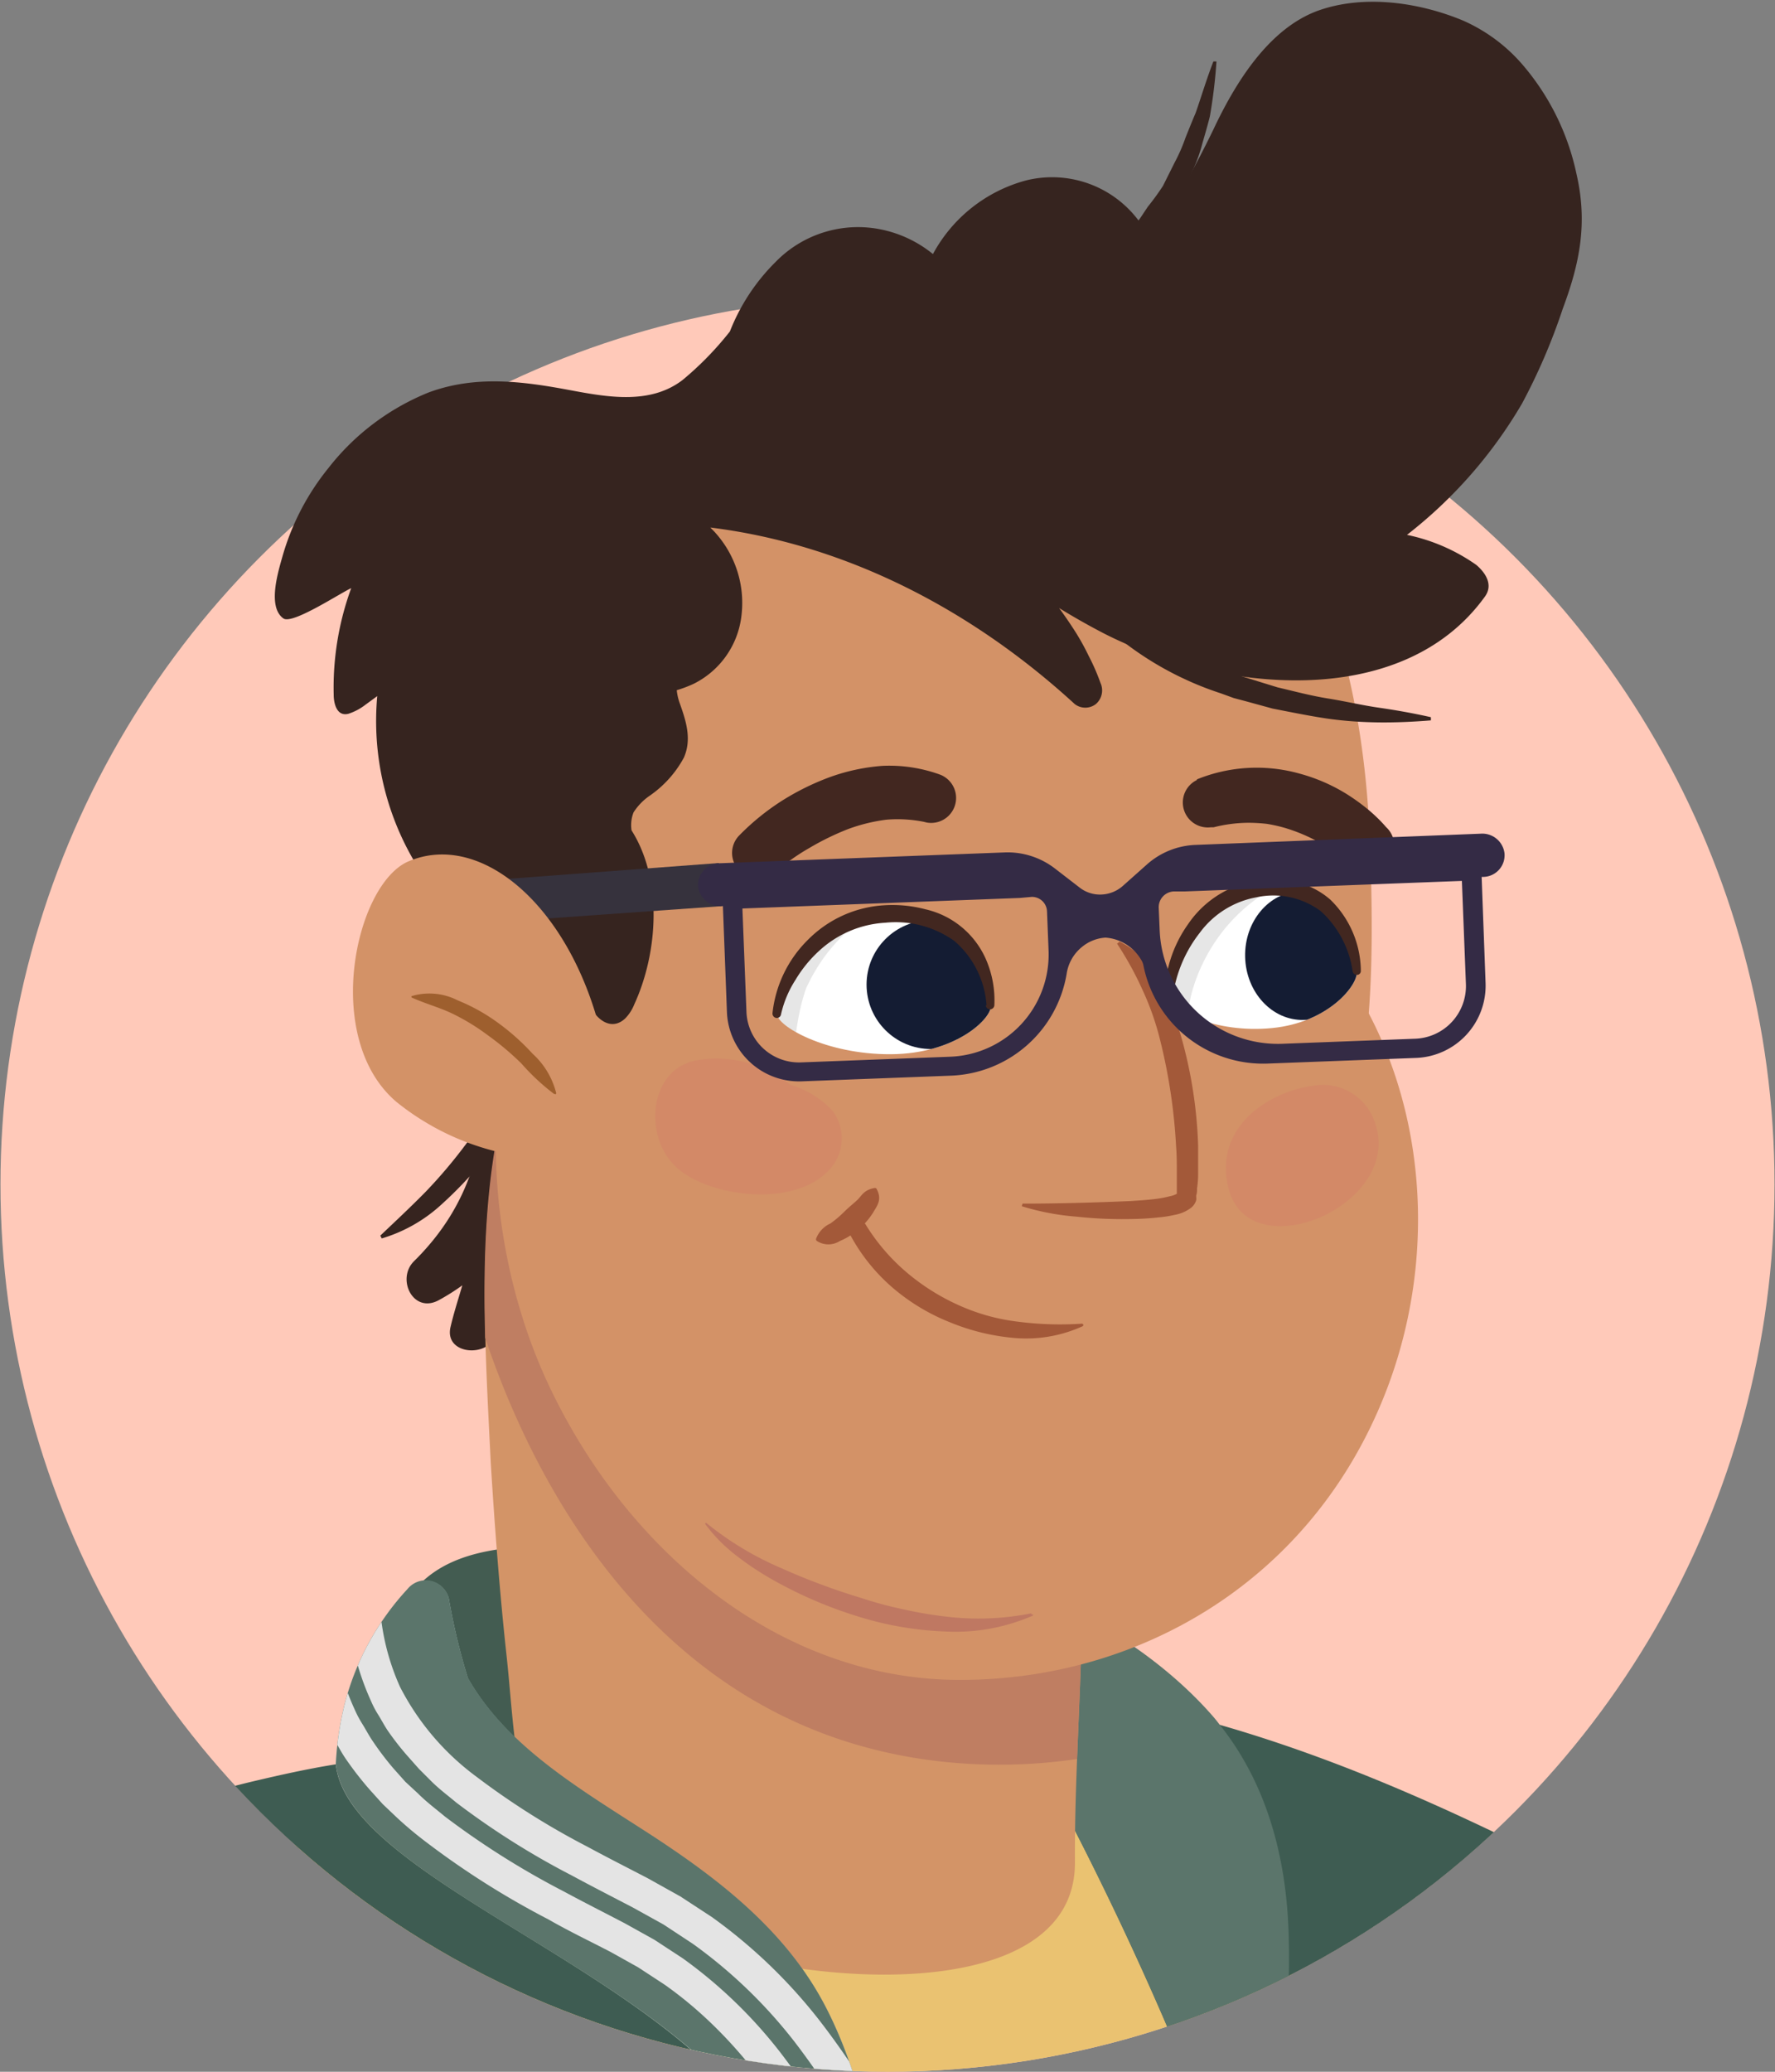 <svg xmlns="http://www.w3.org/2000/svg" xmlns:xlink="http://www.w3.org/1999/xlink" width="150" height="175" viewBox="0 0 150 175"><rect x="0" y="0" width="150" height="175" fill="#808080" stroke="none"/><defs><clipPath id="a"><path d="M0,100A75,75,0,0,0,150,100c0-18.63-.4-104.15-.4-104.15L1.14-2.59S0,80.06,0,100Z" fill="none"/></clipPath><clipPath id="b"><path d="M83.74,84.91c-.19-1.82-1-8-8.71-7.72-6.25.27-9.1,4.16-9.36,8.45-.06,1,4.09,3.44,9.61,3.41S83.85,86,83.74,84.91Z" fill="#fff"/></clipPath><clipPath id="c"><path d="M114.65,82.05c-.31-1.81-1.47-8-8.29-7-5.49.77-7.7,4.89-7.6,9.19,0,1,3.87,3.08,8.74,2.6S114.83,83.1,114.65,82.05Z" fill="#fff"/></clipPath><clipPath id="d"><path d="M28.38,149a26,26,0,0,1,.9-5.63,22.63,22.63,0,0,1,5.16-9.15,2,2,0,0,1,3.49.79,53.61,53.61,0,0,0,1.61,6.71c3.24,5.69,9.19,9.22,14.87,12.88,6.36,4.09,12.16,8.57,15.49,15.16,3.44,6.79,4.37,14.4,5.61,21.69,1.12,6.6,1.84,13.27,2.32,19.95-3.46-10.94-9.13-26.6-15.17-34C52.85,165.5,29.33,158.09,28.38,149Z" fill="#5b756b"/></clipPath></defs><g clip-path="url(#a)"><circle cx="75" cy="100.04" r="74.96" fill="#ffc9b9"/><path d="M44.92,87.71c-.8,1.53-1.7,3.08-2.62,4.58s-1.9,3-2.95,4.39a42,42,0,0,1-3.39,4c-1.23,1.25-2.48,2.42-3.82,3.69l.12.24a12.87,12.87,0,0,0,4.86-2.7,34.45,34.45,0,0,0,3.82-4,42,42,0,0,0,3.15-4.52,39.2,39.2,0,0,0,2.55-4.9Z" fill="#36241f"/><path d="M78.2,29.28a20.48,20.48,0,0,0,4.85-.34c.78-.15,1.57-.33,2.34-.54s1.54-.46,2.28-.8a22.67,22.67,0,0,0,8-5.33c.56-.57,1-1.22,1.55-1.83a10.9,10.9,0,0,0,.74-.94l.64-1a23.38,23.38,0,0,0,1.22-2l1-2.16a13.43,13.43,0,0,0,.79-2.23c.22-.76.44-1.51.63-2.27a43.35,43.35,0,0,0,.56-4.65l-.26,0c-.57,1.46-1,2.92-1.5,4.35-.3.7-.58,1.4-.86,2.1a14.59,14.59,0,0,1-.9,2.06l-1,2A21.25,21.25,0,0,1,97,17.46l-.62.93c-.21.31-.48.56-.71.85-.5.54-1,1.13-1.48,1.64a22.69,22.69,0,0,1-7.33,4.79,28.09,28.09,0,0,1-4.22,1.27,23.29,23.29,0,0,1-4.34.46Z" fill="#36241f"/><path d="M115.76,186.59c-4.51-16.29-10.88-33.51-18.27-37.21-14.75-7.39-57.95-7.62-57.95-7.62l-3.08,7.4L16.52,160.71,4.07,186.59Z" fill="#eac271"/><path d="M33.9,137.53a3.29,3.29,0,0,1,.43-2.25c2.5-4.09,7.6-4.64,12-4.7,6.24-.08,12.81.9,18.1,4.4,1.74,1.16.55,4-1.45,3.75-1-.12-2.15-.31-3.34-.52,3,.8,2.72,6-.63,6.53a61.29,61.29,0,0,1-6.45.66c-1.22,2.89-2.63,5.66-4.15,8.47a3.17,3.17,0,0,1-3.64,1.87,3.35,3.35,0,0,1-1.71-1.09,5.34,5.34,0,0,1-3.77-2.27,19.1,19.1,0,0,1-1.73-1.14,4.33,4.33,0,0,1-.54-.49c-.16-.13-.31-.27-.46-.41a2.55,2.55,0,0,1-.5-.24,2.71,2.71,0,0,1-3-2.4c-.17-1.22-.29-2.44-.37-3.67-.08-.81-.13-1.63-.14-2.45l-.12-1.11A2.74,2.74,0,0,1,33.9,137.53Z" fill="#435c51"/><path d="M103.66,183.8c.44,1.58.88,3.15,1.33,4.73h26.73c.08-.39.17-.79.25-1.17a100.77,100.77,0,0,0,1.48-11.47c.34-3.4,1.1-6.76,1.37-10.17.16-2,.14-4.56-1.08-6.35s-3.56-2.7-5.39-3.59c-11.65-5.7-23.23-10.35-36.2-12.61a2.77,2.77,0,0,0-3.42,3,2.37,2.37,0,0,0-.66,3.17,273.81,273.81,0,0,1,12.82,27.21C101.87,178.93,102.78,181.36,103.66,183.8Z" fill="#3e5c52"/><path d="M88.86,145.11l-8-6a3.58,3.58,0,0,1,2.26-2.36,1.86,1.86,0,0,1,2-2.51c6.27,1.24,13.06,5.89,17.11,10.43.29.32.57.65.83,1,3.93,4.91,5.53,10.94,5.81,16.95.35,7.61-.89,15.28-1.26,22.87-.2,4.2-.07,8.49,0,12.77-1.26-4.85-2.68-9.67-4-14.5-.88-2.44-1.79-4.87-2.77-7.28a273.81,273.81,0,0,0-12.82-27.21,2.37,2.37,0,0,1,.66-3.17A3.55,3.55,0,0,1,88.86,145.11Z" fill="#5b756b"/><path d="M35,106.52c4.88-4.82,6.17-10.37,6.13-17,0-3.5,5-3.11,5.78-.17a16.4,16.4,0,0,1-.55,9.56,14.16,14.16,0,0,1,0,3.31,2.48,2.48,0,0,1,1.63,1.84c.34,2.39-2.32,5.51-.28,7.54,1.56,1.55-.16,4.46-2.23,4.12a4,4,0,0,1-3.5-2.88c-.16.2-.33.4-.49.58-1.1,1.18-3.89.74-3.42-1.32.28-1.2.66-2.37,1-3.53a18.39,18.39,0,0,1-2,1.26C34.89,111,33.47,108,35,106.52Z" fill="#36241f"/><path d="M43.59,90c2.7-8,13.92-5.12,15.9,1.67a36.91,36.91,0,0,1,1.16,5.85,11.75,11.75,0,0,1,.94,1A11.78,11.78,0,0,1,67.36,102l.27.29c.19.21.36.41.53.62a64.13,64.13,0,0,0,7,6.94,31.51,31.51,0,0,1,5.65,3.79c4.15-.13,8.76,2.43,9.52,6.61,2.21,12.2.44,24.76.51,37.05.1,15.84-39.3,9.17-44.62-.55-2.73-5-2.81-11.38-3.41-16.88s-1-10.88-1.34-16.34C40.94,112.57,40.06,100.41,43.59,90Z" fill="#d39467"/><path d="M41,113c-.22-7.86.12-15.87,2.55-23.07,2.7-8,13.92-5.12,15.9,1.67a36.91,36.91,0,0,1,1.16,5.85,11.75,11.75,0,0,1,.94,1A11.78,11.78,0,0,1,67.36,102l.27.29c.19.21.36.41.53.62a64.13,64.13,0,0,0,7,6.94,31.51,31.51,0,0,1,5.65,3.79c4.15-.13,8.76,2.43,9.52,6.61,1.69,9.33,1.05,18.87.69,28.33a45,45,0,0,1-11.24.24C55.26,146.25,44.86,124.52,41,113Z" fill="#bf7e62"/><path d="M46.48,117.23C53.16,131.21,66,141.85,81,141.9s29.36-8.08,35.75-23.43c6-14.39,3.17-31.66-7.83-41.64a6.64,6.64,0,0,0-5.66-1.57c-.2-.17-.39-.33-.61-.49-8-5.67-16.32-11.13-26-12.53C68,61,58.35,63.51,51.79,70.1,39.92,82,39.49,102.59,46.48,117.23Z" fill="#d39267"/><path d="M59,89.54a9.86,9.86,0,0,1,7.78,2.09,7.87,7.87,0,0,1,3.62,2.25A3.9,3.9,0,0,1,69.9,99c-2.94,2.9-9.5,2.15-12.44-.14C54.27,96.37,54.7,90.21,59,89.54Z" fill="#d38967"/><path d="M52.61,71.52a74.75,74.75,0,0,1,34-.28c3.67.85,8.33,3.42,12.15,2.16,3.09-1,4.07-4.06,4.2-7,.16-3.6-.38-7.29-3.2-9.79-.15-.14-.33-.25-.49-.38a3.58,3.58,0,0,0-2.6-4.62L79.22,47.83c-6.8-2.67-13.77-5-21.1-4.34a2.76,2.76,0,0,0-2.56,3.63q-3.29,10-6.55,20C48.29,69.29,50,72.13,52.61,71.52Z" fill="#d39267"/><path d="M93.71,50.86c-.72-9.43,12-14.19,16.36-5,4,8.42,5.49,17.29,5.75,26.54.24,8.6.36,19.56-3.54,27.43-5.22,10.51-20.17,7-19.9-4.84.08-3.85,1.34-7.78,1.84-11.62a97,97,0,0,0,.85-10.91C95.19,65.29,94.26,58,93.71,50.86Z" fill="#d39267"/><path d="M23.87,47c-.35,1.26-1.3,4.26.08,5.24.75.53,4.72-2.09,5.73-2.56a24.45,24.45,0,0,0-1.48,9c0,.72.25,1.87,1.25,1.61a4.71,4.71,0,0,0,1.43-.76l1-.73a23.38,23.38,0,0,0,7.24,19.11c2.12,2,6.45,5.71,9.64,5.24.44-.06,1.26,2.12,1.44,2.38.68.92,1.69,1.37,2.62.51a3.55,3.55,0,0,0,.78-1.2c2-4.34,2.43-10.51-.23-14.7a2.94,2.94,0,0,1,.17-1.52,4.92,4.92,0,0,1,1.34-1.39A9.24,9.24,0,0,0,57.79,64c.68-1.54.2-3.06-.33-4.55a4.69,4.69,0,0,1-.27-1.15,10.25,10.25,0,0,0,1.43-.54,7.36,7.36,0,0,0,4.05-5.86A8.86,8.86,0,0,0,60.45,45c-.13-.15-.28-.29-.42-.44C71.65,46,82.26,51.62,90.82,59.47a1.46,1.46,0,0,0,1.79,0A1.52,1.52,0,0,0,93,57.69a18,18,0,0,0-1-2.29,20.08,20.08,0,0,0-1.27-2.26c-.39-.6-.8-1.2-1.23-1.78,1.23.76,2.49,1.47,3.72,2.11,9.42,4.85,25.16,6.83,32.29-3.11.69-1,0-2-.75-2.64a15.69,15.69,0,0,0-5.86-2.54,38.92,38.92,0,0,0,9.72-11.09,50.64,50.64,0,0,0,3.44-8c1.44-3.86,2.12-7.22,1.17-11.37a20.75,20.75,0,0,0-4.61-9.31,14.18,14.18,0,0,0-5-3.68C119.93.2,115.36-.46,111.53.85c-4.31,1.48-7.17,6.22-9,10.11q-1.14,2.35-2.41,4.63c-.33.59-3.09,4.31-2.91,4.71a9.13,9.13,0,0,0-10.5-5.06,12.66,12.66,0,0,0-7.87,6.22,10.15,10.15,0,0,0-4.3-2.06,9.72,9.72,0,0,0-9,2.73A17,17,0,0,0,61.68,28a27.07,27.07,0,0,1-4,4.1c-2.75,2.11-6.38,1.44-9.54.85-4-.75-7.94-1.26-11.89.19a20.4,20.4,0,0,0-8.5,6.4A21,21,0,0,0,23.87,47Z" fill="#36241f"/><path d="M89.46,46.78a11.91,11.91,0,0,0,2.28,4.27,21.78,21.78,0,0,0,1.56,1.76,23.27,23.27,0,0,0,1.78,1.51,27.21,27.21,0,0,0,8.1,4.25l1.07.39,1.09.29,2.19.6c1.48.29,3,.6,4.44.82s3,.33,4.47.35,3-.05,4.48-.17l0-.27c-1.47-.33-2.92-.59-4.38-.8s-2.88-.55-4.32-.78-2.85-.61-4.26-.94l-2.08-.64-1-.31-1-.4a28.61,28.61,0,0,1-7.51-4,20.84,20.84,0,0,1-1.59-1.37,18.64,18.64,0,0,1-1.43-1.52c-.21-.27-.44-.54-.64-.82l-.56-.86a10.16,10.16,0,0,1-.83-1.75Z" fill="#36241f"/><path d="M94.62,79.54A7.37,7.37,0,0,1,98,83a25.57,25.57,0,0,1,1.78,4.44,38,38,0,0,1,1.47,9.34c0,.79,0,1.58,0,2.38q0,.6-.09,1.2c0,.21,0,.41-.07.61l0,.16a.91.91,0,0,1,0,.24,1.28,1.28,0,0,1-.41.63,3.17,3.17,0,0,1-1.42.62,9,9,0,0,1-1.23.2c-.8.09-1.59.14-2.38.15a36.49,36.49,0,0,1-4.68-.2,21.16,21.16,0,0,1-4.62-.88l.06-.22c3,0,6.16-.09,9.18-.22.76-.05,1.52-.1,2.25-.2a8.49,8.49,0,0,0,1-.2,2.1,2.1,0,0,0,.7-.26.27.27,0,0,0-.09.16c0,.1,0,0,0-.05v-.13l0-.54c0-.37,0-.74,0-1.12,0-.74,0-1.5-.06-2.25a47.31,47.31,0,0,0-1.35-9,23,23,0,0,0-1.48-4.22,27.7,27.7,0,0,0-2.16-3.93Z" fill="#a35939"/><path d="M73.1,103.35a16.93,16.93,0,0,0,3.37,4,18.48,18.48,0,0,0,4.44,2.85,17,17,0,0,0,5.1,1.44,27.83,27.83,0,0,0,5.42.17.13.13,0,0,1,.12.11.12.12,0,0,1-.07.11,11.52,11.52,0,0,1-5.6,1,18.4,18.4,0,0,1-5.61-1.34,17.14,17.14,0,0,1-4.93-3,15.67,15.67,0,0,1-3.59-4.57.77.77,0,0,1,1.35-.74Z" fill="#a35939"/><path d="M74.11,100.49c.44.86,0,1.37-.31,1.91a6.42,6.42,0,0,1-1.22,1.43,6.08,6.08,0,0,1-1.61,1,1.8,1.8,0,0,1-1.93,0,.18.18,0,0,1-.07-.21h0a2.3,2.3,0,0,1,1.2-1.27c.42-.3.8-.62,1.18-1s.75-.66,1.11-1,.52-.83,1.44-1h0A.18.18,0,0,1,74.11,100.49Z" fill="#a35939"/><path d="M78.08,69.42a11.33,11.33,0,0,0-3.19-.18,14.61,14.61,0,0,0-3.27.81,22.64,22.64,0,0,0-3.21,1.57,17.7,17.7,0,0,0-1.56,1c-.5.32-1,.72-1.45,1l-.15.11a2.11,2.11,0,0,1-2.76-3.18A20.37,20.37,0,0,1,66,67.69a21.59,21.59,0,0,1,4-2,16.68,16.68,0,0,1,4.6-1,12.58,12.58,0,0,1,4.81.73,2.11,2.11,0,0,1-1.09,4.06Z" fill="#422720"/><path d="M83.74,84.91c-.19-1.82-1-8-8.71-7.72-6.25.27-9.1,4.16-9.36,8.45-.06,1,4.09,3.44,9.61,3.41S83.85,86,83.74,84.91Z" fill="#fff"/><g clip-path="url(#b)"><circle cx="78.67" cy="83.17" r="5.44" fill="#141c33"/><path d="M64.08,87.77A20.15,20.15,0,0,1,64.81,85l0-.13a14.6,14.6,0,0,1,2.52-5.27A10.86,10.86,0,0,1,72.22,76a10.8,10.8,0,0,1,4.2-1.13c.56,0,.58.77.11.93h0l.11,0a.47.47,0,0,1-.14.92,9.15,9.15,0,0,0-4.2,1.36,14.15,14.15,0,0,0-3,3.28,15.49,15.49,0,0,0-1.19,2.15,16.35,16.35,0,0,0-.56,2.08A19.09,19.09,0,0,0,67.2,88,9.12,9.12,0,0,1,67,90.8a1.4,1.4,0,0,1-1.17,1,1.47,1.47,0,0,1-1.14-.37,1.21,1.21,0,0,1-.67-.68A5.21,5.21,0,0,1,64.08,87.77Z" opacity="0.1"/></g><path d="M83.37,84.91a7.9,7.9,0,0,0-2.71-5.42,8.54,8.54,0,0,0-5.82-1.55,9,9,0,0,0-5.61,2.37,10.78,10.78,0,0,0-2,2.45A9,9,0,0,0,66,85.69h0a.36.36,0,0,1-.43.29.38.38,0,0,1-.29-.39,10.25,10.25,0,0,1,3-6.21,9.89,9.89,0,0,1,6.39-2.91,10.94,10.94,0,0,1,3.55.34,7.36,7.36,0,0,1,5.26,4.62,8.62,8.62,0,0,1,.55,3.48.37.37,0,0,1-.38.35.36.36,0,0,1-.34-.33Z" fill="#422720"/><path d="M114.65,82.05c-.31-1.81-1.47-8-8.29-7-5.49.77-7.7,4.89-7.6,9.19,0,1,3.87,3.08,8.74,2.6S114.83,83.1,114.65,82.05Z" fill="#fff"/><g clip-path="url(#c)"><ellipse cx="110.04" cy="80.72" rx="4.82" ry="5.44" transform="translate(-1.87 2.61) rotate(-1.35)" fill="#141c33"/><path d="M97.14,85.77A17.24,17.24,0,0,1,97.72,83,16,16,0,0,1,98.49,81a.64.64,0,0,1,0-.2,14.16,14.16,0,0,1,.74-3.2A10.4,10.4,0,0,1,101,74.75a9.24,9.24,0,0,1,6-3.33,1,1,0,0,1,1.13.69,1.06,1.06,0,0,1,0,.66,6.78,6.78,0,0,1,1.67-.14c.57,0,.56.73.17,1-1.36.87-2.83,1.54-4.12,2.54a14.37,14.37,0,0,0-3.24,3.5,14.8,14.8,0,0,0-1.91,4.23,13.52,13.52,0,0,0-.36,2.19,6.89,6.89,0,0,1-.47,2.86,1.43,1.43,0,0,1-2.26.1A4.69,4.69,0,0,1,97.14,85.77Z" opacity="0.1"/></g><path d="M114.31,82.07a8.5,8.5,0,0,0-2.7-5.11,6.72,6.72,0,0,0-5.41-1.17,7.65,7.65,0,0,0-4.81,3,11.16,11.16,0,0,0-2.29,5.47v0a.33.33,0,0,1-.38.3.34.34,0,0,1-.31-.33,10.75,10.75,0,0,1,2-6.18,8.6,8.6,0,0,1,8.93-3.57A6.63,6.63,0,0,1,112.43,76,8.48,8.48,0,0,1,115,82a.33.33,0,0,1-.33.35.34.34,0,0,1-.35-.28Z" fill="#422720"/><path d="M101.13,65.84a13.42,13.42,0,0,1,8.67-.5,14.93,14.93,0,0,1,4,1.73,17.57,17.57,0,0,1,1.73,1.24c.27.22.54.46.8.71a11.17,11.17,0,0,1,.8.84A2.11,2.11,0,0,1,114.27,73l-.25-.18c-.31-.23-.79-.61-1.23-.88s-.91-.57-1.37-.82a14.53,14.53,0,0,0-2.88-1.2,12.79,12.79,0,0,0-1.49-.33,14.71,14.71,0,0,0-1.49-.09,12.21,12.21,0,0,0-3,.38l-.24,0a2.11,2.11,0,0,1-1.16-4Z" fill="#422720"/><polygon points="42.98 74.23 60.75 72.9 60.99 76.54 43.61 77.77 42.98 74.23" fill="#36323d"/><path d="M59,74.89a1.89,1.89,0,0,0,2,1.65h.09l.34,8.93a6.1,6.1,0,0,0,6.33,5.87l12.61-.48a10.31,10.31,0,0,0,9.77-8.61A3.59,3.59,0,0,1,91.42,80a3.46,3.46,0,0,1,2-.8,3.8,3.8,0,0,1,3,1.85,1.35,1.35,0,0,1,.21.51,10.31,10.31,0,0,0,10.48,8.28l12.61-.48A6.11,6.11,0,0,0,125.54,83l-.33-8.93h.18a1.83,1.83,0,0,0,1.75-2,1.89,1.89,0,0,0-2-1.65L101,71.37a6.54,6.54,0,0,0-4.11,1.68l-2,1.78a2.89,2.89,0,0,1-1.81.73,2.79,2.79,0,0,1-1.86-.6l-2.1-1.62A6.56,6.56,0,0,0,85,72l-24.21.92A1.82,1.82,0,0,0,59,74.89Zm40.18.41.94,0,23.42-.89.34,8.72a4.45,4.45,0,0,1-4.28,4.61l-11.29.43A10,10,0,0,1,98,78.56l-.08-1.89A1.33,1.33,0,0,1,99.19,75.3Zm-12,.46A1.27,1.27,0,0,1,88.48,77l.13,3.26a8.64,8.64,0,0,1-8.31,9l-12.61.48a4.44,4.44,0,0,1-4.61-4.28l-.34-8.72,23.43-.89Z" fill="#342b45"/><path d="M50.9,87.78c-2.54-11.08-10.19-17.7-16.43-15-4.48,2-7.27,15-.94,20.32A21.77,21.77,0,0,0,47.6,97.9Z" fill="#d39267"/><path d="M110.91,91.72a4.63,4.63,0,0,1,5.31,3.19c2.35,6.91-10.66,12.39-12.4,5.47C102.49,95.09,107.41,92.19,110.91,91.72Z" fill="#d38967"/><path d="M62.66,177.47A55.9,55.9,0,0,1,69.4,189h5.7C74,182.5,73,175.83,69.9,169.8c-3.33-6.59-9.13-11.07-15.49-15.16-5.68-3.66-11.63-7.19-14.87-12.88a53.61,53.61,0,0,1-1.61-6.71,2,2,0,0,0-3.49-.79,22.63,22.63,0,0,0-5.16,9.15,26,26,0,0,0-.9,5.63C29.33,158.09,52.85,165.5,62.66,177.47Z" fill="#c5d8d6"/><path d="M69.4,189a55.9,55.9,0,0,0-6.74-11.54c-9.81-12-33.33-19.38-34.28-28.43-2.39.38-4.74.91-6.87,1.41a85.08,85.08,0,0,0-17.3,6.13c-.86.41-1.7.84-2.53,1.28v30.45c.67.21,1.32.45,2,.7Z" fill="#3e5c52"/><path d="M87.13,136.28a22.7,22.7,0,0,1-7.29.26,34.89,34.89,0,0,1-3.54-.61,32.69,32.69,0,0,1-3.49-.94A56.35,56.35,0,0,1,66,132.45a26.53,26.53,0,0,1-6.29-3.79l0,0a.07.07,0,0,0-.1,0,.06.06,0,0,0,0,.09,13.35,13.35,0,0,0,2.67,2.69,24.61,24.61,0,0,0,3.16,2.08,36.46,36.46,0,0,0,7,3,28.05,28.05,0,0,0,7.44,1.29,16.32,16.32,0,0,0,7.4-1.34.06.06,0,0,0,0-.09.08.08,0,0,0-.08,0Z" fill="#bf7862"/><path d="M28.38,149a26,26,0,0,1,.9-5.63,22.63,22.63,0,0,1,5.16-9.15,2,2,0,0,1,3.49.79,53.61,53.61,0,0,0,1.61,6.71c3.24,5.69,9.19,9.22,14.87,12.88,6.36,4.09,12.16,8.57,15.49,15.16,3.44,6.79,4.37,14.4,5.61,21.69,1.12,6.6,1.84,13.27,2.32,19.95-3.46-10.94-9.13-26.6-15.17-34C52.85,165.5,29.33,158.09,28.38,149Z" fill="#5b756b"/><g clip-path="url(#d)"><path d="M82.51,204l2.55-1a197.43,197.43,0,0,0-9.21-21.9,65.44,65.44,0,0,0-6.58-10.41,44.19,44.19,0,0,0-9.1-8.75l-2.66-1.74-2.76-1.54c-1.75-.91-3.43-1.76-5.11-2.67a64.7,64.7,0,0,1-9.36-5.9,21.77,21.77,0,0,1-6.47-7.59,19.67,19.67,0,0,1-1.68-9.66l-2.72-.16a22.4,22.4,0,0,0,1.94,11,8.18,8.18,0,0,0,.66,1.24c.24.4.46.81.72,1.21a23.18,23.18,0,0,0,1.73,2.22l.94,1.06,1,1c.67.68,1.44,1.25,2.17,1.86a66.53,66.53,0,0,0,9.75,6.15c1.7.92,3.42,1.8,5.15,2.7l2.6,1.44,2.49,1.64a41.57,41.57,0,0,1,8.54,8.21,63,63,0,0,1,6.3,10A194.74,194.74,0,0,1,82.51,204Z" fill="#e4e4e4"/><path d="M78.52,205.44l2.55-.95a196.87,196.87,0,0,0-9-21.42,61.66,61.66,0,0,0-6.15-9.73,39.82,39.82,0,0,0-8.22-7.92l-2.4-1.57-2.5-1.39c-1.72-.9-3.47-1.78-5.19-2.71a69.26,69.26,0,0,1-10-6.3c-.77-.64-1.56-1.23-2.27-1.94l-1.08-1-1-1.12A24.87,24.87,0,0,1,31.45,147c-.28-.42-.52-.87-.78-1.3a9.42,9.42,0,0,1-.71-1.33,24,24,0,0,1-2.08-11.75l-2.72-.16a26.7,26.7,0,0,0,2.35,13.08,10.9,10.9,0,0,0,.8,1.51c.29.49.56,1,.87,1.46a28.52,28.52,0,0,0,2.06,2.66l1.11,1.23,1.18,1.12A31.6,31.6,0,0,0,36,155.59a70.86,70.86,0,0,0,10.36,6.55c1.74,1,3.53,1.85,5.24,2.74l2.33,1.3,2.23,1.46c5.8,4.08,10.12,10.05,13.53,16.69A192.36,192.36,0,0,1,78.52,205.44Z" fill="#e4e4e4"/></g><path d="M46.79,92.38a18.57,18.57,0,0,1-2.73-2.55,23.93,23.93,0,0,0-2.79-2.35,18.39,18.39,0,0,0-3.08-1.88c-1.1-.52-2.19-.8-3.4-1.34a.09.09,0,0,1,0-.12.12.12,0,0,1,0,0,5.25,5.25,0,0,1,3.89.36,15.76,15.76,0,0,1,3.41,1.9A19.29,19.29,0,0,1,45,89a6.69,6.69,0,0,1,2,3.32.09.09,0,0,1-.07.11Z" fill="#9e5f2e"/></g></svg>